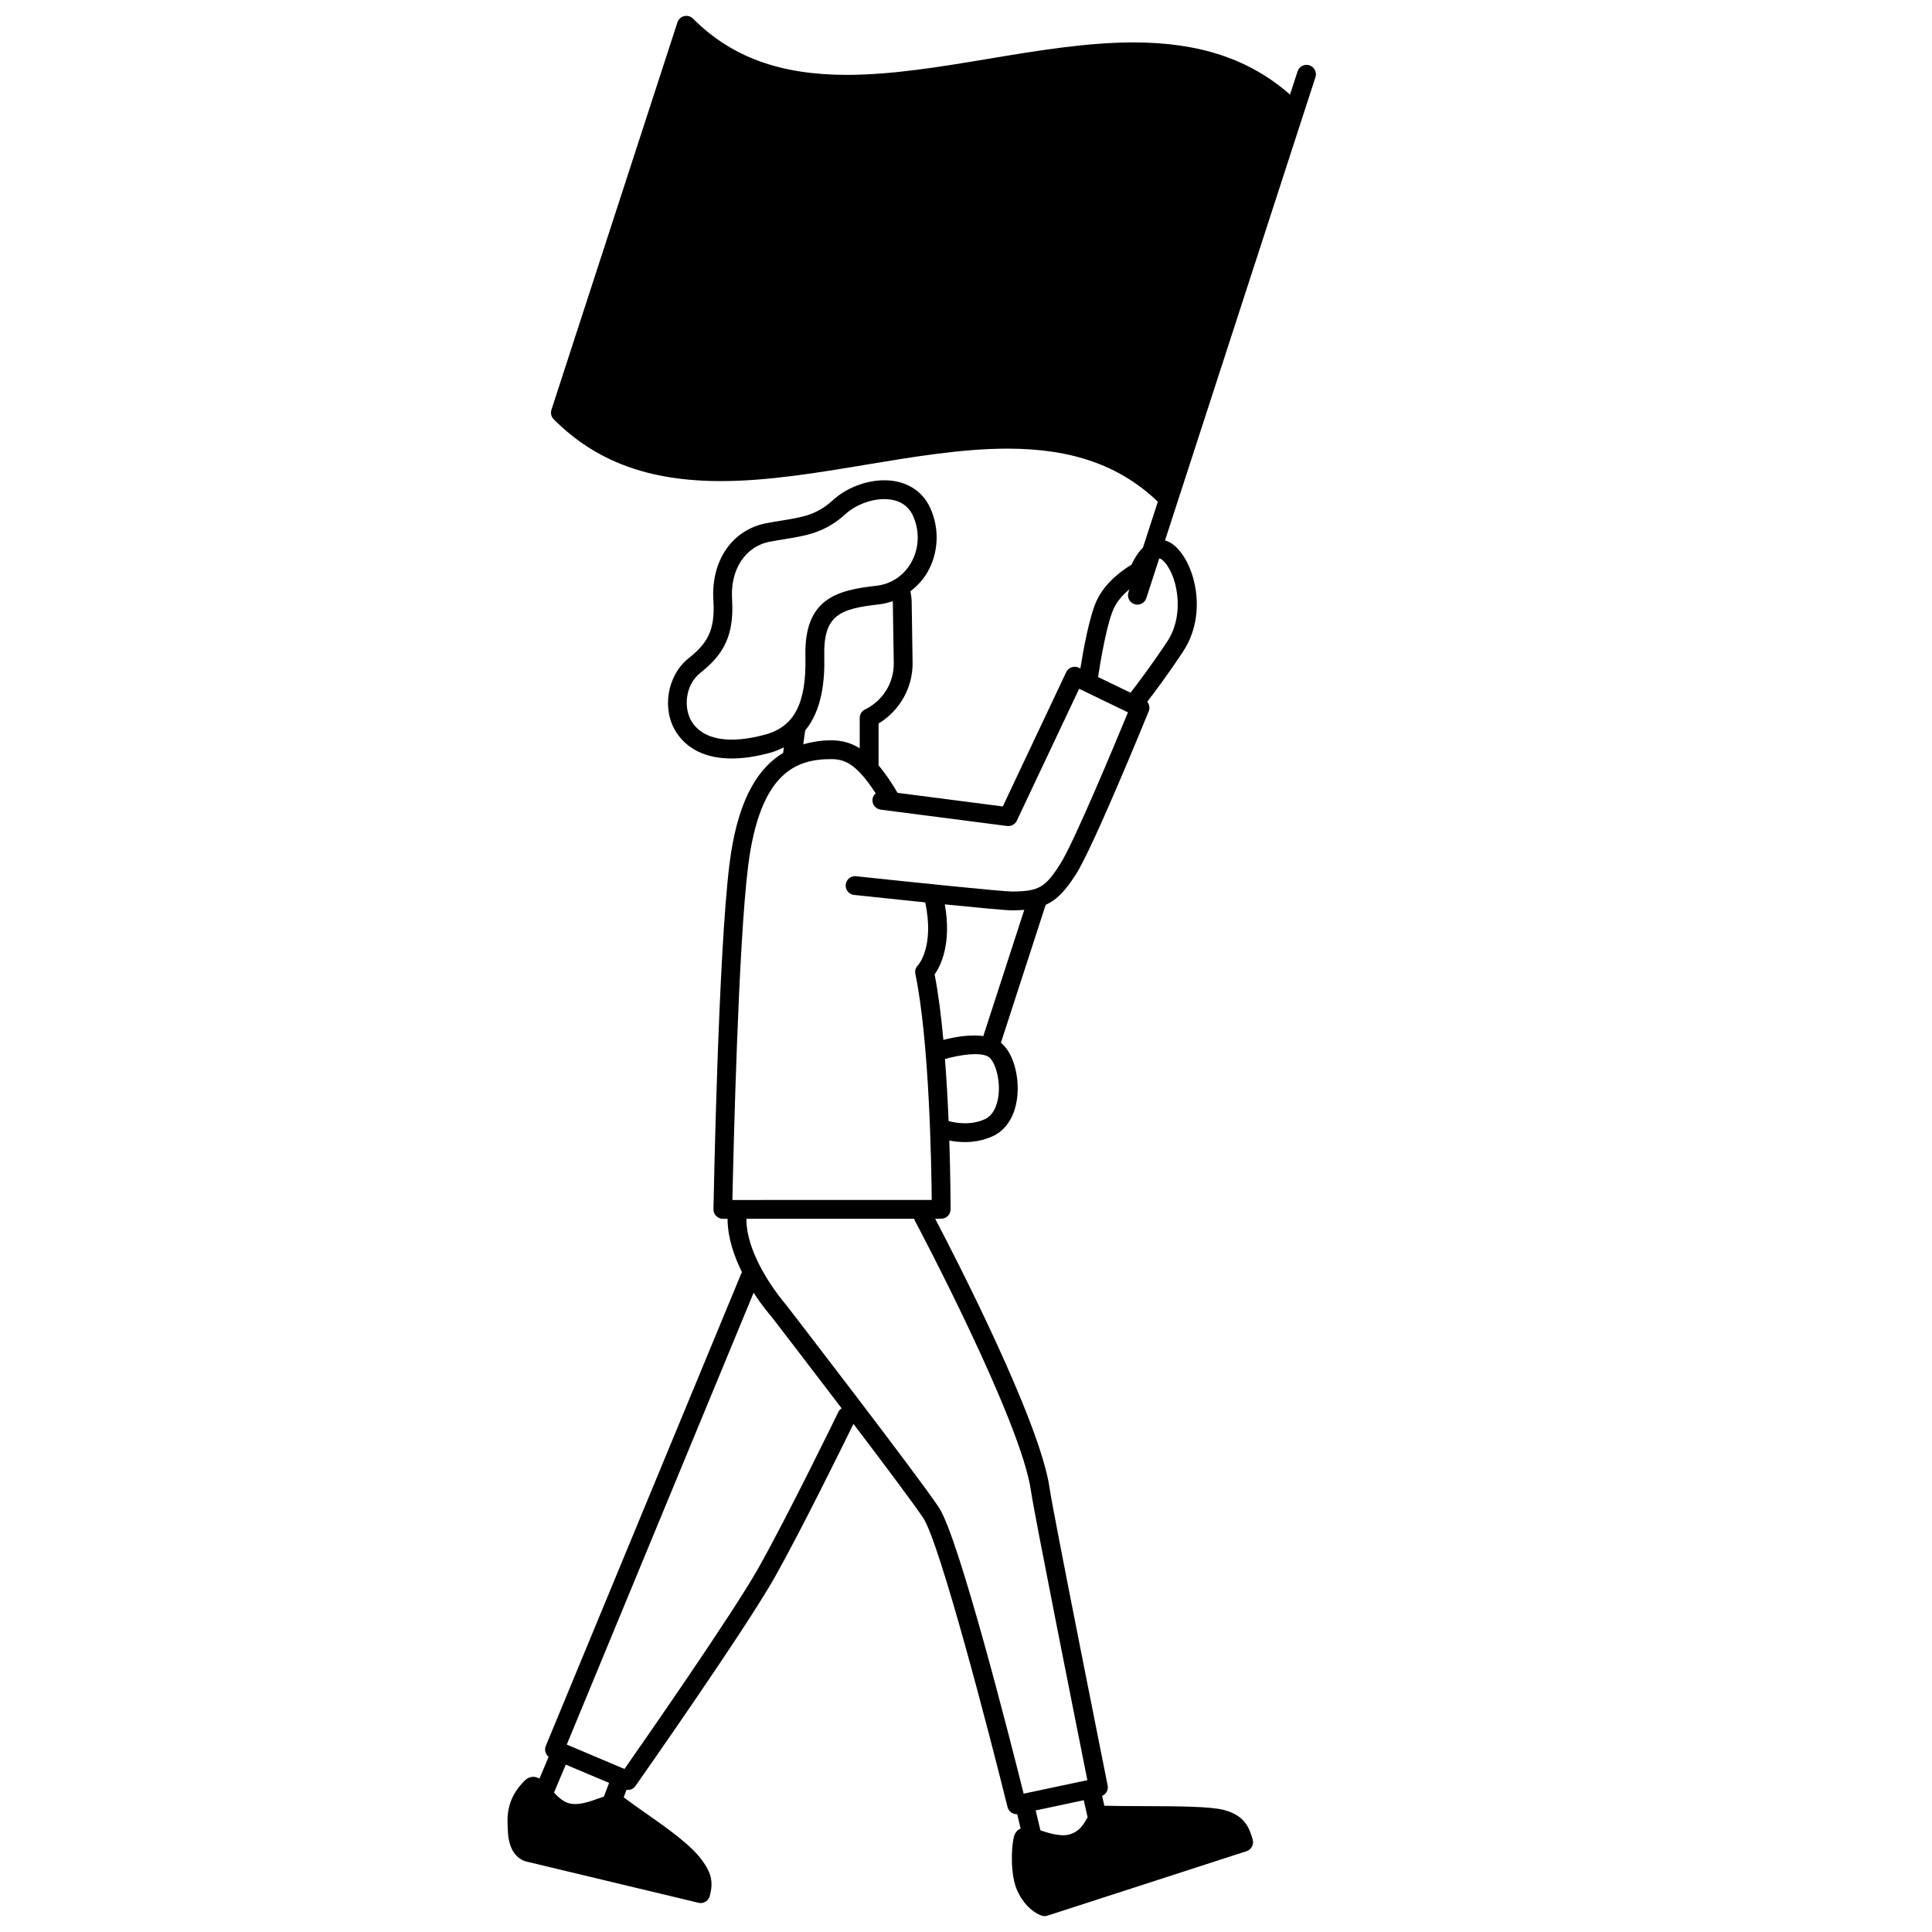 <?xml version="1.0" encoding="UTF-8"?>
<!-- Uploaded to: SVG Repo, www.svgrepo.com, Generator: SVG Repo Mixer Tools -->
<svg width="800px" height="800px" version="1.1" viewBox="144 144 512 512" xmlns="http://www.w3.org/2000/svg">
 <defs>
  <clipPath id="a">
   <path d="m278 148.09h215v503.81h-215z"/>
  </clipPath>
 </defs>
 <g clip-path="url(#a)">
  <path d="m491.01 161.31c-1.309-0.43-2.715 0.293-3.141 1.602l-1.996 6.152c-10.68-9.367-23.945-13.824-41.461-13.824-12.406 0-25.629 2.203-38.414 4.336-12.582 2.102-25.594 4.266-37.59 4.266-17.664 0-30.613-4.738-40.75-14.906-0.613-0.613-1.492-0.867-2.344-0.664-0.844 0.203-1.52 0.828-1.789 1.656l-33.387 102.66c-0.289 0.895-0.055 1.871 0.609 2.535 11.133 11.168 25.207 16.371 44.281 16.371 12.406 0 25.625-2.203 38.41-4.336 12.582-2.094 25.594-4.266 37.59-4.266 17.141 0 29.816 4.504 39.816 14.062l-3.949 12.172c-1.473 1.473-2.516 3.336-3.027 4.516-1.977 1.172-6.863 4.461-9.199 9.441-1.961 4.184-3.582 13.18-4.359 18.062l-0.414-0.199c-0.598-0.289-1.285-0.328-1.914-0.105-0.629 0.219-1.141 0.684-1.426 1.285l-16.809 35.59-27.879-3.606c-1.754-2.965-3.418-5.371-5.039-7.293v-11.078c5.621-3.387 9.117-9.566 9.02-16.156l-0.246-16.07c-0.016-0.969-0.168-1.895-0.328-2.824 1.789-1.383 3.379-3.055 4.551-5.113 2.918-5.137 3.188-11.469 0.715-16.93-2.121-4.68-6.559-7.367-12.18-7.367-4.859 0-10.078 2.016-13.617 5.258-4.281 3.914-7.984 4.508-13.594 5.418-1.266 0.203-2.594 0.418-4.004 0.688-9.113 1.723-14.773 9.965-14.09 20.5 0.523 8.098-1.785 11.492-6.531 15.266-5.738 4.559-7.242 13.574-3.289 19.68 2.934 4.531 8 6.918 14.645 6.918 3.094 0 6.531-0.508 10.215-1.516 1.363-0.367 2.523-0.898 3.644-1.445l-0.211 1.492c-7.629 4.617-12.277 14.141-14.191 29.305-2.984 23.633-4.211 88.852-4.262 91.613-0.012 0.668 0.246 1.316 0.715 1.789 0.469 0.48 1.113 0.75 1.781 0.75h1.242c0.012 4.973 1.723 9.926 3.836 14.168-0.055 0.102-0.145 0.168-0.184 0.281l-51.832 125.27c-0.434 1.043-0.074 2.184 0.762 2.863l-2.434 5.766c-0.5-0.27-1.023-0.469-1.621-0.469-0.824 0-1.605 0.324-2.215 0.922-4.988 4.887-4.731 9.727-4.555 12.926l0.031 0.629c0.195 4.195 1.789 6.992 4.695 7.93l45.809 10.973c0.199 0.043 0.395 0.07 0.582 0.07 1.102 0 2.109-0.738 2.406-1.852 0.988-3.707 0.449-6.125-2.129-9.594-3.059-4.109-9.039-8.305-14.828-12.367-2.066-1.445-4.07-2.859-5.852-4.203l0.758-2.012c0.109 0.016 0.215 0.066 0.324 0.066 0.793 0 1.562-0.379 2.039-1.059 1.184-1.68 28.996-41.316 36.84-55.191 6.984-12.355 18.453-35.707 20.93-40.77 8.16 10.75 16.051 21.273 18.473 24.91 4.441 6.676 17.648 57.578 22.355 76.629 0.281 1.133 1.297 1.895 2.418 1.895 0.043 0 0.094-0.012 0.145-0.016l0.914 3.812c-0.852 0.398-1.496 1.098-1.75 2.074-0.84 3.219-0.934 10.391 0.824 14.316 2.371 5.297 6.121 6.586 6.543 6.715 0.238 0.074 0.484 0.109 0.734 0.109 0.258 0 0.52-0.039 0.77-0.121l52.742-17.078c1.273-0.414 1.992-1.75 1.637-3.039-0.922-3.32-2.195-6.426-7.559-7.867-3.633-0.977-12.281-1.008-21.434-1.039-3.566-0.012-7.102-0.023-10.324-0.102l-0.59-2.609c1.051-0.457 1.699-1.562 1.473-2.734-0.145-0.723-14.48-72.363-15.379-78.75-2.469-17.645-25.211-61.695-30.344-71.477h1.602c1.375 0 2.492-1.117 2.492-2.492 0-0.715-0.012-8.215-0.336-18.223 1.258 0.246 2.641 0.41 4.106 0.41 2.289 0 4.773-0.395 7.254-1.488 3.848-1.695 6.285-5.75 6.703-11.129 0.383-4.914-1.031-10.984-4.394-13.703l11.871-36.562c3.031-1.348 5.301-3.812 8.117-8.25 4.531-7.148 18.598-41.586 19.191-43.047 0.355-0.871 0.164-1.824-0.398-2.516 1.949-2.527 5.578-7.363 9.504-13.312 6.613-10.027 3.148-23.254-2.144-27.957-0.93-0.824-1.82-1.246-2.652-1.477l39.871-122.77c0.426-1.312-0.293-2.719-1.602-3.144zm-39.805 130.69c0.215-0.086 0.652 0.25 0.879 0.445 3.836 3.41 6.121 14.172 1.293 21.484-4.125 6.254-8.035 11.406-9.777 13.645l-8.602-4.156c0.754-4.988 2.43-14.477 4.18-18.211 0.961-2.059 2.598-3.758 4.125-5.039l-0.258 0.805c-0.426 1.312 0.293 2.715 1.602 3.141 0.254 0.086 0.516 0.121 0.77 0.121 1.051 0 2.031-0.668 2.375-1.727l3.406-10.496c-0.004-0.008 0.004-0.012 0.008-0.012zm-42.535 141.68c-0.125 1.652-0.75 5.633-3.742 6.953-3.422 1.512-6.965 1.133-9.539 0.465-0.215-5.219-0.523-10.859-0.957-16.457 4.141-1.148 9.449-1.902 11.539-0.562 1.551 0.992 3.039 5.312 2.699 9.602zm-14.664-14.094c-0.578-6.273-1.332-12.305-2.32-17.348 1.621-2.301 4.543-8.16 2.703-18.566 8.422 0.848 16.168 1.578 17.781 1.578h0.035c1.184-0.004 2.246-0.055 3.242-0.129l-10.859 33.445c-3.559-0.477-7.66 0.258-10.582 1.02zm18.164-39.324c-2.465 0-26.012-2.414-41.301-4.051-1.398-0.148-2.598 0.844-2.742 2.215-0.145 1.371 0.844 2.598 2.215 2.742 1.805 0.195 10.102 1.078 18.855 1.977 2.508 11.793-1.879 16.617-1.914 16.656-0.617 0.594-0.883 1.461-0.707 2.305 3.711 17.742 4.262 50.621 4.34 59.898l-52.82 0.004c0.266-12.52 1.555-67.77 4.172-88.539 3.141-24.93 12.871-28.293 21.969-28.293 3.332 0 6.551 0.898 11.832 9.078-0.438 0.379-0.762 0.895-0.844 1.516-0.176 1.367 0.789 2.613 2.156 2.793l33.516 4.336c1.074 0.113 2.109-0.434 2.574-1.41l16.512-34.957 12.938 6.25c-3.219 7.801-14.227 34.305-17.898 40.102-4.031 6.363-5.715 7.332-12.852 7.379zm-25.742 87.191c0.285 0.527 28.195 53.078 30.797 71.695 0.828 5.926 12.371 63.777 14.941 76.613l-16.891 3.582c-3.352-13.438-17.148-67.855-22.461-75.852-5.633-8.477-38.996-51.773-40.527-53.746-0.113-0.133-10.504-11.961-10.484-22.758l44.496-0.004c0.035 0.16 0.051 0.32 0.129 0.469zm45.805 158.15c-0.066 0.109-0.141 0.223-0.199 0.328-0.977 1.707-1.992 3.477-4.731 4.246-2.086 0.582-5.191-0.312-7.449-1.066-0.043-0.016-0.078-0.023-0.125-0.039l-1.266-5.293 12.746-2.703zm-66.027-107.47c-0.133 0.281-13.547 27.836-21.289 41.535-6.832 12.086-29.973 45.332-35.426 53.129l-15.293-6.465 49.523-119.75c2.398 3.707 4.539 6.141 4.731 6.352 0.176 0.23 9.113 11.828 18.59 24.281-0.344 0.238-0.645 0.527-0.836 0.922zm-62.168 101.99c-0.445 0.145-0.879 0.281-1.355 0.457-2.473 0.922-5.508 1.945-7.852 1.32-1.516-0.398-2.863-1.598-4.019-2.832l3.133-7.422 11.469 4.844zm23.359-284.75c-2.285-3.531-1.945-9.762 2.203-13.059 5.676-4.516 9.059-9.348 8.406-19.488-0.52-7.906 3.523-14.047 10.035-15.277 1.367-0.258 2.652-0.465 3.875-0.664 5.785-0.938 10.785-1.742 16.16-6.664 2.625-2.394 6.648-3.949 10.25-3.949 2.57 0 5.977 0.77 7.637 4.441 1.82 4.012 1.633 8.648-0.504 12.406-1.961 3.445-5.301 5.676-9.184 6.109-10.516 1.176-19.191 3.402-18.832 18.707 0.289 12.426-2.906 18.633-10.691 20.75-9.34 2.539-16.281 1.422-19.355-3.312zm29.988 2.207c4.57-5.566 5.203-13.441 5.059-19.77-0.254-10.848 4.191-12.484 14.402-13.629 1.293-0.145 2.535-0.453 3.727-0.867 0.004 0.094 0.031 0.184 0.035 0.281l0.246 16.07c0.078 5.277-2.84 10.012-7.621 12.359-0.852 0.418-1.398 1.285-1.398 2.238v8.039c-2.383-1.488-4.84-2.113-7.594-2.113-2.688 0-5.09 0.43-7.367 1.051z"/>
 </g>
</svg>